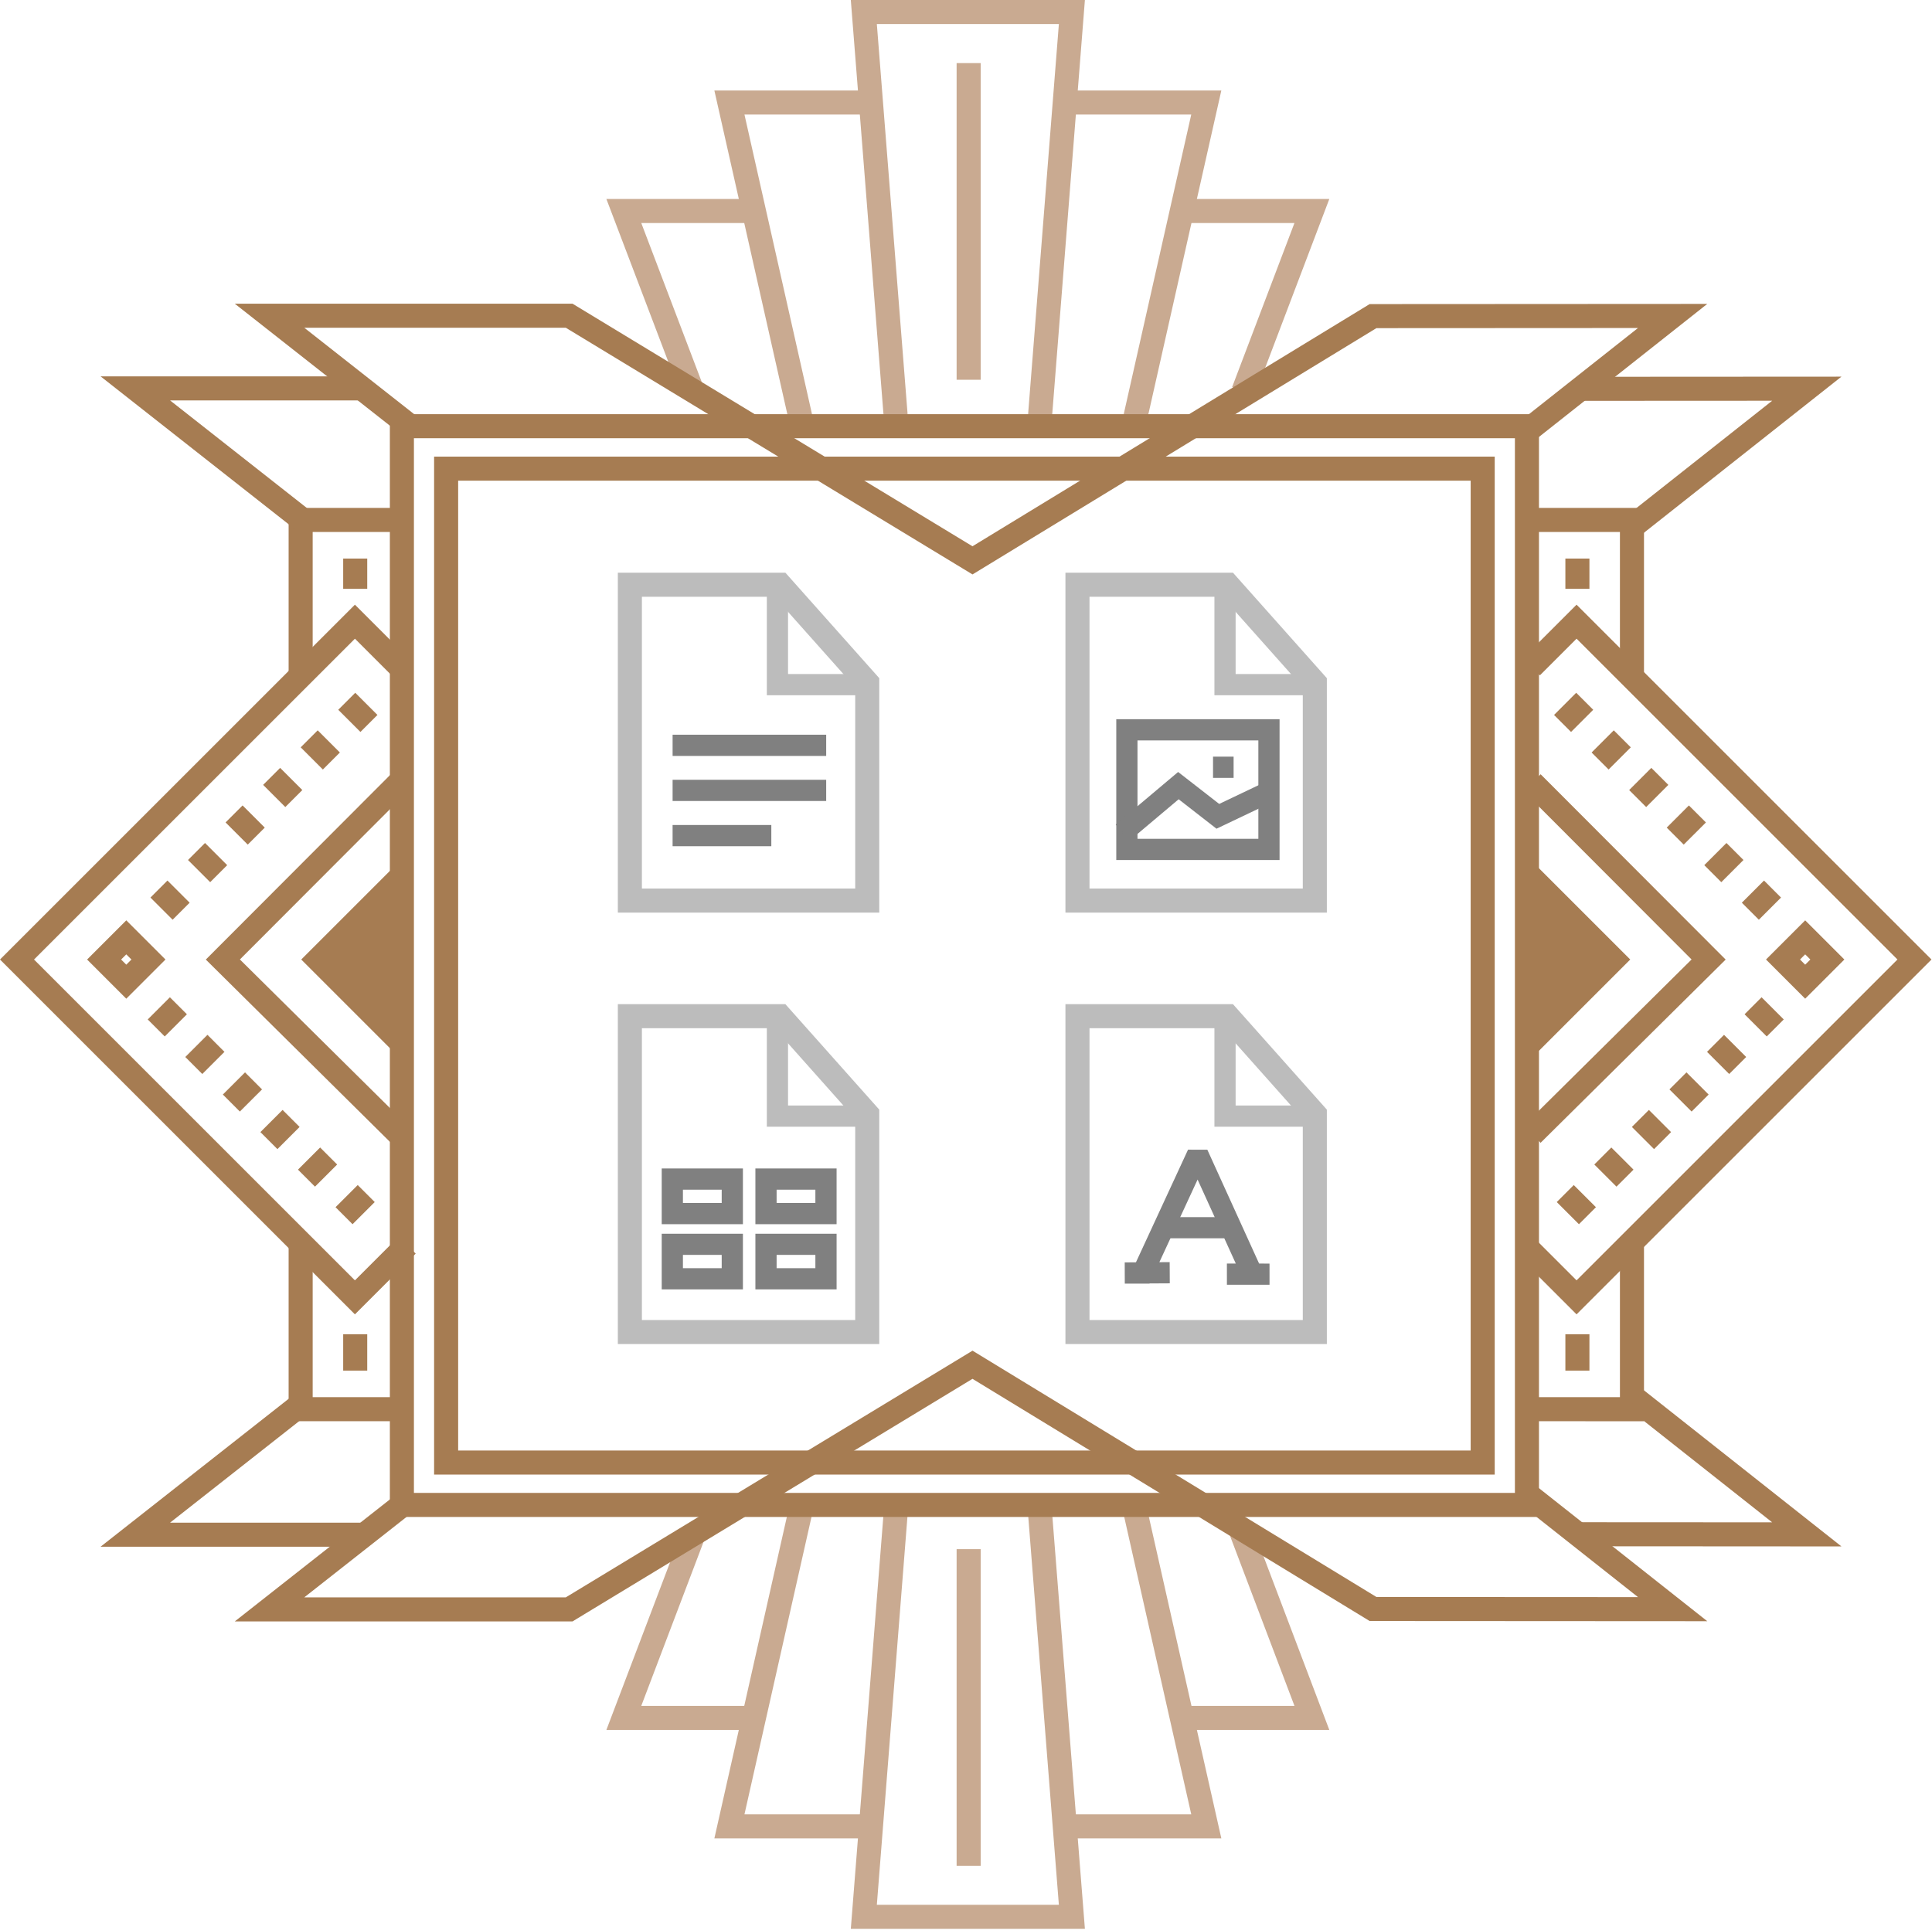 <svg viewBox="0 0 1328 1327" xmlns="http://www.w3.org/2000/svg" fill-rule="evenodd" clip-rule="evenodd" stroke-linejoin="round" stroke-miterlimit="2"><path d="M727.838 1309.635l-21.966-278.612 16.483-1.3 23.375 296.446-160.908.004 23.208-294.384 16.483 1.3-21.8 276.546h125.125z" fill="#c9aa91"/><path d="M818.83 1247.402l-47.587-211.167 16.133-3.633 52.13 231.342-108.063-.004v-16.538h87.387zm-307.109.004h85.346v16.538H491.038l51.696-229.367 16.133 3.633-47.146 209.196z" fill="#c9aa91"/><path d="M889.78 1172.848l-44.196-116.642 15.467-5.858 52.68 139.037h-102.6v-16.537h78.65zm-448.996-.004h76.596v16.537H416.809l52.217-137.48 15.458 5.876-43.7 115.067zm233.304 109.946v-217.71h-16.537v217.709h16.537zM602.713 16.534l21.8 276.546-16.483 1.3L584.822.001 745.73-.003l-23.375 296.45-16.483-1.3 21.966-278.613H602.713z" fill="#c9aa91"/><path d="M818.83 78.764h-87.387V62.23h108.062l-52.13 231.338-16.132-3.633L818.83 78.764zm-307.109.004l47.146 209.192-16.133 3.633-51.696-229.359h106.03v16.534H511.72z" fill="#c9aa91"/><path d="M889.772 153.326H811.13v-16.533h102.608L862.397 271.98l-15.459-5.875 42.834-112.779zm-448.984 0l41.925 110.263-15.458 5.875-50.45-132.671H517.38v16.533h-76.592zM657.55 43.38v217.71h16.538V43.38h-16.537z" fill="#c9aa91"/><path d="M298.388 313.93v699.872l729.038.004V313.93H298.388zm16.538 16.538v666.796h695.967V330.468H314.926zm-100.001 35.267v101.604h-16.533V349.2h76.321v16.534h-59.788zm0 594.867h63.955v16.537h-80.488v-122.3h16.533v105.763z" fill="#a67c52"/><path d="M252.425 942.34v-25h-16.533v25h16.533zm0-537.501v-20.834h-16.533v20.834h16.533zm15.555-120.075v758.205h789.863V284.764H267.98zm16.537 16.537v725.13h756.788v-725.13H284.517z" fill="#a67c52"/><path d="M164.9 659.668l115.413 114.296-11.633 11.75-127.213-125.98 127.175-127.403 11.708 11.683L164.9 659.668z" fill="#a67c52"/><path d="M243.965 880.282l30.073-30.073 11.693 11.694-41.766 41.767L0 659.7l243.964-243.964 36.902 36.902-11.694 11.694-25.208-25.208L23.389 659.7l220.576 220.582z" fill="#a67c52"/><path d="M242.33 841.687l15.24-15.236-11.693-11.695-15.24 15.236 11.692 11.695zm-25.817-25.82l15.235-15.236-11.694-11.693-15.235 15.235 11.694 11.694zm-25.823-25.814l15.24-15.247-11.69-11.691-15.245 15.244 11.694 11.694zm-25.819-25.824l15.24-15.236-11.692-11.696-15.24 15.236 11.692 11.696zm-25.817-25.817l15.24-15.236-11.692-11.695-15.24 15.236 11.692 11.695zm-25.819-25.813l15.241-15.247-11.694-11.694-15.24 15.247 11.693 11.694zm119.27-224.598l15.247 15.241 11.694-11.694-15.244-15.244-11.697 11.697zm-25.818 25.818l15.241 15.247 11.694-11.694-15.241-15.247-11.694 11.694zm-25.821 25.818l15.242 15.24 11.696-11.692-15.242-15.24-11.696 11.692zm-25.816 25.82l15.244 15.244 11.69-11.691-15.24-15.247-11.694 11.694zm-25.821 25.82l15.24 15.247 11.695-11.693-15.241-15.247-11.694 11.693zm-25.817 25.822l15.24 15.236 11.693-11.695-15.24-15.237-11.693 11.696zM59.87 659.702l26.932 26.932 26.935-26.935-26.932-26.932-26.935 26.935zm23.388 0l3.544 3.544 3.547-3.547-3.544-3.544-3.547 3.547z" fill="#a67c52"/><path d="M270.334 596.439l-63.263 63.263 63.263 63.262V596.44z" fill="#a67c52" fill-rule="nonzero"/><path d="M1113.493 365.735h-59.784V349.2h76.325l-.004 118.138h-16.537V365.735zm.004 594.867V854.839h16.533v122.304l-80.487-.004v-16.537h63.954z" fill="#a67c52"/><path d="M1092.53 942.34v-25h-16.537v25h16.537zm0-537.501v-20.834h-16.537v20.834h16.537zm70.209 254.829l-115.45-115.654 11.708-11.683 127.175 127.404-127.213 125.98-11.633-11.75 115.413-114.297z" fill="#a67c52"/><path d="M1083.676 439.121l-25.208 25.208-11.694-11.693 36.902-36.903 243.964 243.964-243.964 243.97-41.766-41.766 11.694-11.694 30.072 30.073 220.577-220.583-220.577-220.576z" fill="#a67c52"/><path d="M1097.004 829.994l-15.24-15.236-11.693 11.695 15.24 15.236 11.693-11.695zm25.82-25.821l-15.24-15.236-11.692 11.695 15.24 15.236 11.692-11.695zm25.822-25.813l-15.239-15.243-11.695 11.692 15.239 15.243 11.695-11.692zm25.816-25.826l-15.236-15.235-11.693 11.694 15.235 15.235 11.694-11.694zm25.82-25.816l-15.235-15.236-11.694 11.694 15.236 15.235 11.693-11.693zm25.82-25.816l-15.241-15.248-11.694 11.694 15.244 15.244 11.691-11.69zm-142.661-224.598l-15.24 15.247 11.693 11.693 15.241-15.247-11.694-11.693zm25.824 25.823l-15.244 15.244 11.691 11.691 15.244-15.244-11.69-11.69zm25.817 25.817l-15.244 15.244 11.694 11.694 15.244-15.244-11.694-11.694zm25.818 25.824l-15.238 15.243 11.692 11.689 15.242-15.24-11.695-11.692zm25.824 25.818l-15.244 15.244 11.693 11.694 15.244-15.244-11.693-11.694zm25.813 25.82l-15.24 15.236 11.691 11.695 15.24-15.236-11.691-11.695zm28.297 81.228l26.936-26.928-26.932-26.938-26.935 26.928 26.931 26.938zm-3.544-26.935l3.547 3.548 3.545-3.544-3.547-3.548-3.545 3.544z" fill="#a67c52"/><path d="M1057.31 596.439l63.262 63.263-63.263 63.262V596.44z" fill="#a67c52" fill-rule="nonzero"/><path d="M668.455 375.58l272.984-166.504 232.087-.129-117.38 92.8-10.257-12.975 80.02-63.258-179.82.096L668.48 394.939 388.888 225.322H209.134l80.646 63.438-10.225 13-118.188-92.975h232.146L668.455 375.58zm277.634 722.38l179.82.1-80.02-63.262 10.258-12.975 117.38 92.804-232.088-.133-272.984-166.505-274.942 166.796H161.367l118.188-92.975 10.225 13-80.646 63.438h179.754L668.48 928.63l277.609 169.33z" fill="#a67c52"/><path d="M116.909 275.301l99.658 78.396-10.225 13-137.2-107.93h182.613v16.534H116.909zm1101.226.225l-132 .067-.009-16.533 179.625-.1-136.254 107.725-10.258-12.975 98.896-78.184zM116.909 1046.873h134.846v16.537H69.142l137.2-107.93 10.225 13.001-99.658 78.392zm1101.226-.221l-98.896-78.184 10.258-12.975 136.254 107.726-179.625-.105.008-16.533 132 .07z" fill="#a67c52"/><path d="M424.693 393.745v233.692H604.38V466.25l-64.535-72.504H424.693zM441.23 610.9h146.615V472.547l-55.419-62.265H441.23V610.9zm291.122-217.155v233.692h179.686V466.25l-64.534-72.504H732.352zM748.888 610.9h146.615V472.547l-55.42-62.265h-91.195V610.9zm-324.195 79.499v233.693H604.38V762.904l-64.535-72.505H424.693zm16.536 217.155h146.615V769.201l-55.419-62.265H441.23v200.618zm291.123-217.155v233.693h179.686V762.904l-64.534-72.505H732.352zm16.536 217.155h146.615V769.201l-55.42-62.265h-91.195v200.618z" fill="#bcbcbc"/><path d="M541.677 463.416h48.884a7.301 7.301 0 017.301 7.301c0 4.02-3.269 7.288-7.3 7.288h-63.46v-71.27a7.287 7.287 0 1114.575 0v56.681z" fill="#bcbcbc"/><path d="M567.894 505.148H462.326v14.588h105.568v-14.588zm0 30.959H462.326v14.589h105.568v-14.589zm212.915 331.785l35.813-77.455 13.27.044 35.58 78.26 7.155.005.01 14.577-29.293-.009-.01-14.577 6.122-.007-26.266-57.743-26.272 56.816 7.08-.054.078 14.586-13.92.078-.057.117-16.956-.002-.043-14.57 7.709-.066zM530.183 567.21H462.32v14.59h67.862v-14.59zm317.761-47h-14.14v14.59h14.14v-14.59z" fill="gray"/><path d="M849.336 463.416h48.884a7.301 7.301 0 017.3 7.301c0 4.02-3.268 7.288-7.3 7.288h-63.46v-71.27a7.287 7.287 0 1114.575 0v56.681zM541.677 760.068h48.884a7.301 7.301 0 017.301 7.301c0 4.02-3.269 7.288-7.3 7.288h-63.46v-71.27a7.287 7.287 0 1114.575 0v56.681zm307.659 0h48.884a7.301 7.301 0 017.3 7.301c0 4.02-3.268 7.288-7.3 7.288h-63.46v-71.27a7.287 7.287 0 1114.575 0v56.681z" fill="#bcbcbc"/><path d="M879.535 494.485h-112.24v96.82h112.24v-96.82zm-97.66 14.588v67.643h83.08v-67.643h-83.08zM510.658 803.361h-55.814v38.293h55.814V803.36zm-41.232 14.584v9.125h26.65v-9.125h-26.65zm41.232 30.262h-55.814V886.5h55.814v-38.293zm-41.232 14.584v9.125h26.65v-9.125h-26.65zm105.624-59.43h-55.815v38.293h55.815V803.36zm-41.232 14.584v9.125h26.649v-9.125h-26.65zm41.232 30.262h-55.815V886.5h55.815v-38.293zm-41.232 14.584v9.125h26.649v-9.125h-26.65z" fill="gray"/><path d="M838.045 552.729l31.99-15.25 6.28 13.16-40.13 19.13-26.01-20.25-33.84 28.51-9.4-11.15 42.87-36.12 28.24 21.97zm-40.71 298.661h53.23v-14.58h-53.23v14.58z" fill="gray"/></svg>